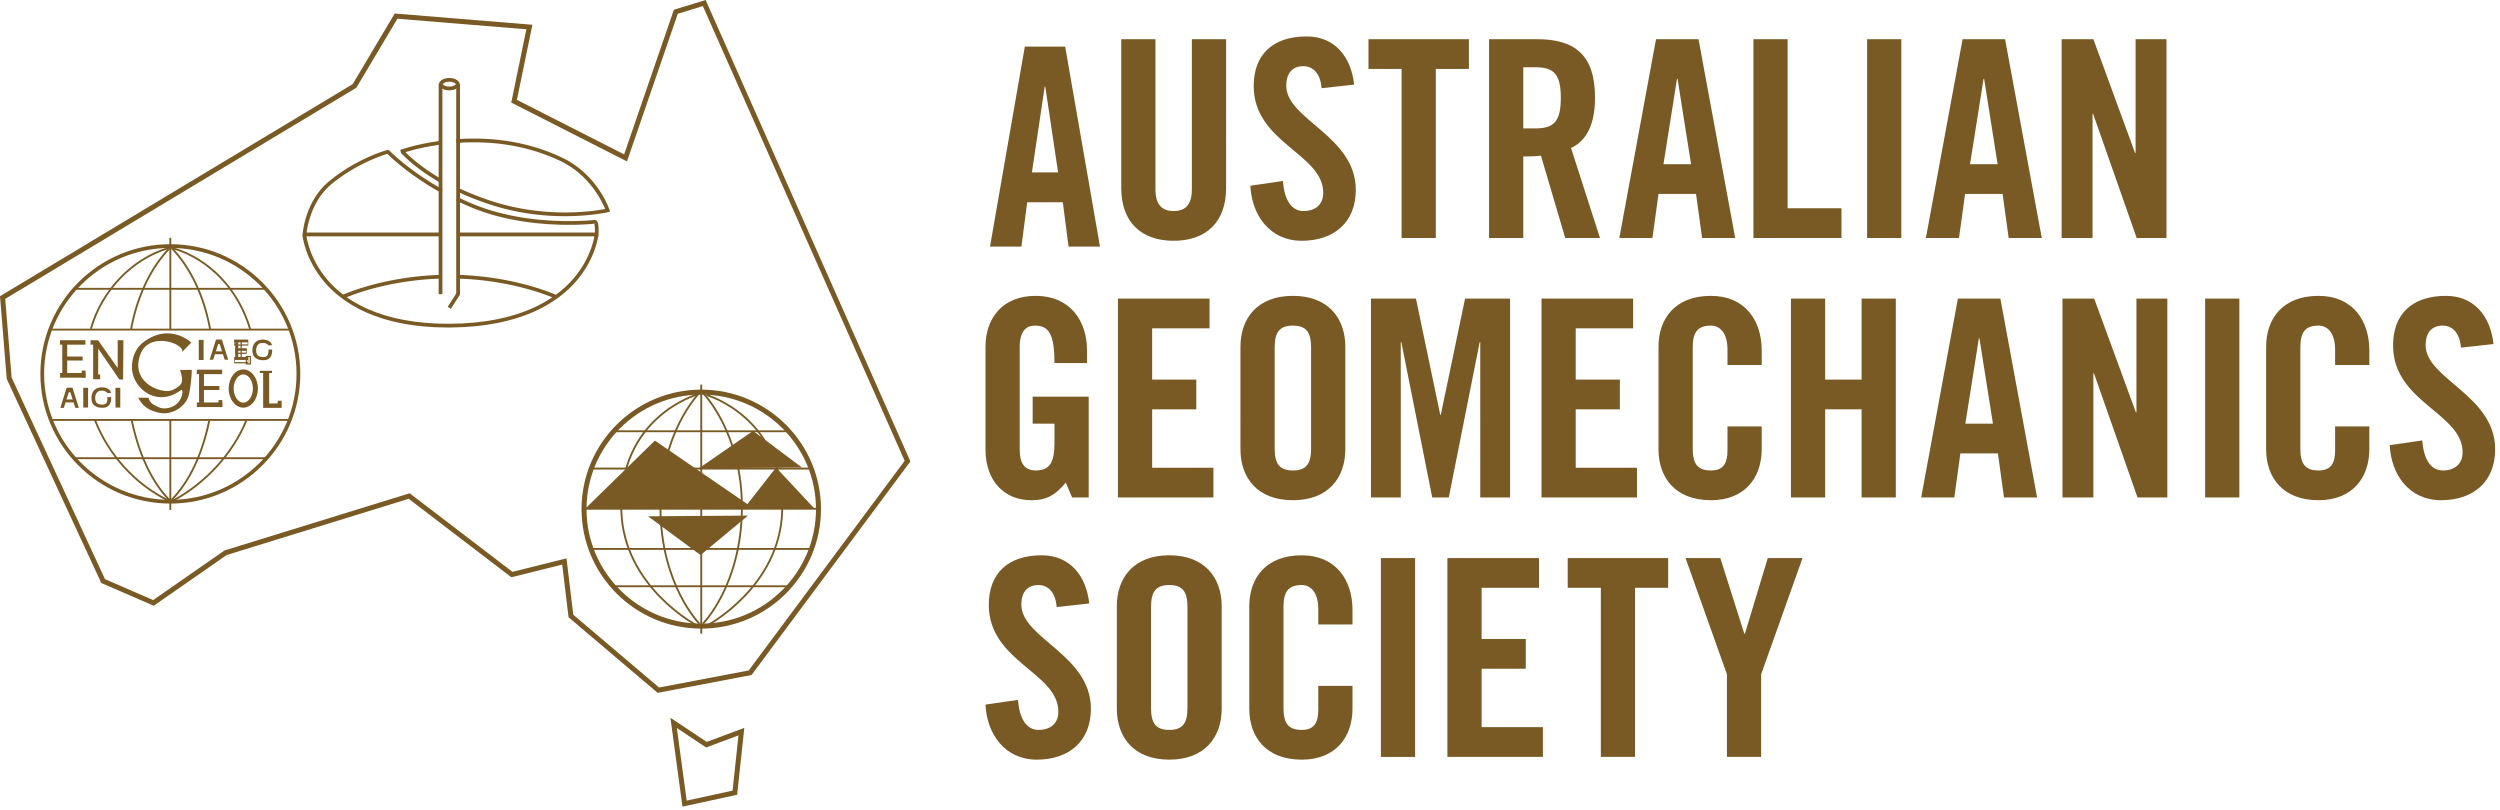 <svg xmlns:xlink="http://www.w3.org/1999/xlink" xmlns="http://www.w3.org/2000/svg" viewBox="0 0 250 81" width="250"  height="81" ><g fill="#7A5A24" fill-rule="evenodd"><path d="M103.19 17.238h2.62l-1.284-8.588h-.052l-1.284 8.588Zm-1.047 7.423H99l3.483-20h4.034l3.483 20h-3.143l-.576-4.432h-3.562l-.576 4.432Zm9.981-20.743h3.422v15.01c0 1.46.58 2.176 1.82 2.176 1.243 0 1.822-.716 1.822-2.176V3.918h3.422V18.79c0 3.415-1.987 5.288-5.243 5.288-3.256 0-5.243-1.873-5.243-5.288V3.918Zm20.034 4.902c-.138-1.707-1.049-2.203-1.822-2.203-1.104 0-1.711.716-1.711 1.955 0 3.388 6.954 5.013 6.954 10.41 0 3.278-2.207 5.096-5.408 5.096-3.174 0-4.995-2.534-5.133-5.508l3.256-.469c.138 2.01.938 3.002 2.042 3.002 1.187 0 1.987-.633 1.987-1.817 0-3.938-6.954-4.985-6.954-10.686 0-3.167 1.932-4.957 5.299-4.957 2.787 0 4.442 2.01 4.746 4.82l-3.256.357Zm8.001-1.928h-3.31V3.918h10.043v2.974h-3.311v16.91h-3.422zm12.169 5.949h1.215c1.848 0 2.538-.688 2.538-3.057 0-2.368-.69-3.057-2.538-3.057h-1.215v6.114Zm0 10.961h-3.422V3.918h4.802c3.836 0 5.795 1.625 5.795 5.866 0 3.195-1.241 4.49-2.4 5.013L160 23.802h-3.477l-2.429-8.234c-.441.055-1.159.083-1.766.083v8.151Zm14.019-7.38h2.76l-1.353-8.538h-.056l-1.351 8.538Zm-1.105 7.38h-3.31l3.67-19.884h4.25l3.669 19.885h-3.311l-.607-4.407h-3.753l-.608 4.407Zm10.1.001V3.918h3.421v16.91h5.382v2.975zm11.368 0h3.422V3.918h-3.422zm10.293-7.381h2.76l-1.353-8.538h-.055l-1.352 8.538Zm-1.104 7.38h-3.311l3.67-19.884h4.25l3.67 19.885h-3.311l-.607-4.407h-3.753l-.608 4.407Zm10.265.001V3.918h3.173l4.167 11.375h.056V3.918h3.09v19.885h-2.981l-4.359-12.421h-.055v12.42zM103.267 39.666h5.602v10.08h-1.656l-.635-1.487c-1.02 1.212-1.849 1.762-3.45 1.762-2.704 0-4.58-1.927-4.58-5.094V34.68c0-2.809 1.655-5.095 5.022-5.095 3.422 0 5.133 2.479 5.133 5.453v1.267h-3.256c0-2.974-.607-3.745-1.96-3.745-.827 0-1.517.495-1.517 2.175v10.218c0 1.267.414 2.093 1.6 2.093 1.38 0 1.877-.771 1.877-2.754v-1.928h-2.18v-2.699Zm8.526 10.08V29.86h9.162v2.975h-5.74v5.123h4.415v2.974h-4.415v5.839h6.126v2.974zm15.674-4.902c0 1.487.44 2.203 1.82 2.203 1.38 0 1.822-.716 1.822-2.203v-10.08c0-1.487-.441-2.203-1.821-2.203s-1.821.716-1.821 2.203v10.08Zm-3.422-10.163c0-2.809 1.656-5.095 5.243-5.095 3.587 0 5.243 2.286 5.243 5.095v10.246c0 2.809-1.656 5.094-5.243 5.094-3.587 0-5.243-2.285-5.243-5.094V34.68Zm26.96-4.821v19.886h-2.98V34.213h-.056l-3.09 15.533h-1.656l-3.09-15.533h-.056v15.533h-2.981V29.86h4.499l2.428 11.623h.055l2.429-11.623zm3.145 19.886V29.86h9.162v2.975h-5.74v5.123h4.415v2.974h-4.415v5.839h6.126v2.974zm18.598-13.247v-1.542c0-1.68-.772-2.396-1.655-2.396-1.38 0-1.821.716-1.821 2.203v10.08c0 1.487.44 2.203 1.82 2.203 1.243 0 1.656-.716 1.656-2.01V42.64h3.422v2.286c0 2.81-1.655 5.095-5.077 5.095-3.588 0-5.244-2.285-5.244-5.095V34.681c0-2.809 1.656-5.095 5.244-5.095 3.422 0 5.077 2.479 5.077 5.453v1.46h-3.422Zm6.347 13.247V29.86h3.421v8.098h3.643V29.86h3.423v19.885h-3.423v-8.813h-3.643v8.813zm17.439-7.381h2.76l-1.352-8.537h-.055l-1.353 8.537Zm-1.103 7.381h-3.312l3.67-19.884h4.25l3.67 19.884h-3.31l-.608-4.406h-3.753l-.607 4.406Zm10.816 0V29.86h3.173l4.168 11.375h.055V29.86h3.091v19.885h-2.981l-4.36-12.421h-.055v12.42zm14.266 0h3.422V29.862h-3.422zm12.997-13.247v-1.542c0-1.68-.772-2.396-1.655-2.396-1.38 0-1.82.716-1.82 2.203v10.08c0 1.487.44 2.203 1.82 2.203 1.242 0 1.656-.716 1.656-2.01V42.64h3.422v2.286c0 2.81-1.656 5.095-5.078 5.095-3.587 0-5.243-2.285-5.243-5.095V34.681c0-2.809 1.656-5.095 5.243-5.095 3.422 0 5.078 2.479 5.078 5.453v1.46h-3.422Zm12.584-1.735c-.138-1.708-1.05-2.203-1.822-2.203-1.103 0-1.71.716-1.71 1.955 0 3.388 6.954 5.012 6.954 10.41 0 3.277-2.208 5.095-5.409 5.095-3.174 0-4.995-2.533-5.133-5.507l3.257-.469c.137 2.01.938 3.002 2.041 3.002 1.187 0 1.987-.634 1.987-1.818 0-3.938-6.954-4.985-6.954-10.685 0-3.168 1.932-4.958 5.298-4.958 2.788 0 4.444 2.01 4.747 4.82l-3.256.358ZM105.668 60.707c-.138-1.707-1.049-2.203-1.822-2.203-1.104 0-1.711.716-1.711 1.955 0 3.388 6.954 5.013 6.954 10.41 0 3.278-2.207 5.096-5.408 5.096-3.174 0-4.995-2.534-5.133-5.508l3.256-.469c.138 2.01.938 3.002 2.042 3.002 1.187 0 1.987-.633 1.987-1.817 0-3.938-6.954-4.985-6.954-10.686 0-3.167 1.931-4.957 5.298-4.957 2.788 0 4.443 2.01 4.747 4.819l-3.256.358Zm9.436 10.08c0 1.487.442 2.203 1.822 2.203 1.38 0 1.82-.716 1.82-2.203v-10.08c0-1.487-.44-2.203-1.82-2.203-1.38 0-1.822.716-1.822 2.203v10.08Zm-3.422-10.162c0-2.81 1.656-5.096 5.244-5.096 3.587 0 5.243 2.286 5.243 5.096V70.87c0 2.809-1.656 5.094-5.243 5.094-3.588 0-5.244-2.285-5.244-5.094V60.625Zm20.145 1.817V60.9c0-1.68-.773-2.396-1.657-2.396-1.38 0-1.82.716-1.82 2.203v10.08c0 1.487.44 2.204 1.82 2.204 1.243 0 1.657-.717 1.657-2.011v-2.396h3.422v2.286c0 2.81-1.656 5.095-5.079 5.095-3.587 0-5.242-2.286-5.242-5.095V60.625c0-2.81 1.655-5.095 5.242-5.095 3.423 0 5.079 2.478 5.079 5.453v1.46h-3.422Zm6.263 13.248h3.421V55.805h-3.421zm6.65-.001V55.805h9.162v2.975h-5.74v5.122h4.416v2.974h-4.416v5.839h6.127v2.974zm15.343-16.909h-3.312v-2.975h10.045v2.975h-3.312v16.909h-3.421zm16.032 16.909h-3.422v-8.262l-4.14-11.622h3.478l2.401 7.574h.055l2.29-7.574h3.477l-4.139 11.622zM60.64 21.22c-.01-.035-1.156-3.491-4.602-5.124-3.098-1.468-6.593-2.075-10.39-1.803l-.027-.374c3.862-.276 7.42.343 10.578 1.839 3.598 1.704 4.751 5.2 4.798 5.348l-.356.114Zm-20.5-5.877-.128-.352c.063-.023 1.58-.57 3.955-.898l.052.37c-2.332.323-3.863.874-3.878.88" fill="#7A5A24"></path><path d="M56.494 21.62c-2.042 0-4.611-.249-7.343-1.123a28.211 28.211 0 0 1-3.449-1.355l.161-.338a27.74 27.74 0 0 0 3.403 1.336c6.199 1.986 11.55.696 11.603.683l.091.363c-.03.008-1.796.434-4.466.434m-12.599-3.427c-2.605-1.514-3.766-2.87-3.814-2.927l.286-.24c.012.012 1.174 1.366 3.717 2.844l-.189.323ZM30.387 23.63h13.54v-.374h-13.54zm15.486 0h13.793v-.374H45.873zm9.581 6.202c-.039-.018-3.905-1.785-9.572-1.967l.012-.374c5.748.185 9.679 1.984 9.718 2.002l-.158.339Zm-21.044 0-.16-.34c.04-.017 3.98-1.821 9.743-2.001l.011.373c-5.68.178-9.556 1.95-9.595 1.968" fill="#7A5A24"></path><path d="M43.865 29.419h.375V8.405h-.375zm1.758.074h.375V8.405h-.375z" fill="#7A5A24"></path><path d="m45.09 30.884-.317-.2.898-1.414.317.2zm-.861-22.398-.355-.122c.008-.023.2-.567 1.058-.567.857 0 1.049.544 1.057.567l-.356.119c-.003-.01-.126-.312-.701-.312s-.698.302-.703.315" fill="#7A5A24"></path><path d="M44.932 9.03c-.858 0-1.05-.543-1.057-.566l.355-.118-.177.059.176-.063c.005.013.128.314.703.314.581 0 .7-.307.701-.31l.356.118c-.008.023-.2.566-1.057.566M30.617 23.663l-.375-.017c.006-.14.183-3.483 2.692-5.54 2.855-2.344 5.881-3.134 5.911-3.141l.093.362c-.03.007-2.979.78-5.766 3.067-2.382 1.954-2.554 5.236-2.555 5.269m26.281-1.18c-2.446 0-6.229-.283-9.7-1.717a30.324 30.324 0 0 1-1.582-.707l.163-.337c.51.246 1.035.481 1.562.698C52.96 22.741 59.41 22 59.475 21.991l.044.371c-.025.003-1.046.121-2.621.121" fill="#7A5A24"></path><path d="M44.078 19.262c-3.514-1.953-5.43-3.968-5.45-3.988l.273-.256c.019.02 1.9 1.995 5.36 3.917l-.183.327Zm15.72 4.462-.348-.139s.066-.211.03-.849c-.02-.313-.07-.38-.072-.384a.088.088 0 0 0 .061.027.093.093 0 0 0 .072-.024l-.257-.272a.28.28 0 0 1 .293-.059c.17.068.252.274.277.69.042.723-.04.968-.056 1.01" fill="#7A5A24"></path><path d="M44.8 32.752c-6.999 0-10.573-2.459-12.342-4.532-1.944-2.277-2.185-4.536-2.194-4.632l.373-.036c.002.022.244 2.254 2.12 4.443 1.735 2.023 5.266 4.42 12.226 4.382 7.019-.043 10.58-2.458 12.331-4.478 1.895-2.183 2.142-4.389 2.145-4.411l.372.038c-.01.094-.255 2.328-2.218 4.6-1.8 2.086-5.454 4.582-12.627 4.626H44.8m25.325 6.71c-6.325 0-11.472 5.136-11.472 11.45 0 6.313 5.147 11.45 11.472 11.45 6.327 0 11.474-5.137 11.474-11.45s-5.147-11.45-11.474-11.45m0 23.399c-6.6 0-11.972-5.36-11.972-11.95 0-6.588 5.371-11.948 11.972-11.948 6.603 0 11.974 5.36 11.974 11.948 0 6.59-5.371 11.95-11.974 11.95" fill="#7A5A24"></path><path d="M70.032 63.365h.187V38.459h-.187z" fill="#7A5A24"></path><path d="M61.207 43.218h17.55l-.001-.187H61.207zm.037 15.504h17.8v-.187h-17.8zM58.942 46.95h22.152v-.187H58.942zm.288 8.04h21.9v-.187h-21.9zm-.755-4.02h23.23v-.187h-23.23z" fill="#7A5A24"></path><path d="m70.354 62.445-.132-.133c.038-.038 3.803-3.852 3.874-11.401.07-7.553-3.835-11.52-3.875-11.56l.133-.132c.04.04 4 4.063 3.929 11.694-.072 7.63-3.89 11.494-3.93 11.532" fill="#7A5A24"></path><path d="m70.69 62.677-.086-.166c.073-.038 7.29-3.854 7.52-11.386.281-9.293-7.424-11.514-7.501-11.535l.049-.18c.08.021 7.925 2.282 7.639 11.72-.233 7.644-7.547 11.509-7.62 11.547m-.811-.232c-.038-.038-3.857-3.902-3.928-11.532-.072-7.63 3.889-11.655 3.929-11.694l.132.132c-.04.04-3.944 4.013-3.873 11.56.07 7.549 3.834 11.363 3.873 11.4l-.132.134Z" fill="#7A5A24"></path><path d="M69.659 62.64c-.074-.038-7.388-3.903-7.62-11.546-.287-9.44 7.559-11.699 7.638-11.72l.05.18c-.078.021-7.783 2.245-7.5 11.534.228 7.535 7.445 11.349 7.518 11.386l-.086.166Z" fill="#7A5A24"></path><path d="m75.411 50.876-16.936.035 7.012-6.854zm4.783-4.127-10.284.072 5.394-3.733z" fill="#7A5A24"></path><path d="m81.49 50.911-7.057-.105 3.173-4.054zm-6.689.648-9.997.071 5.249 3.876zM17.033 24.794c-6.959 0-12.62 5.649-12.62 12.594 0 6.945 5.661 12.595 12.62 12.595 6.96 0 12.62-5.65 12.62-12.595s-5.66-12.594-12.62-12.594m0 25.563c-7.165 0-12.995-5.817-12.995-12.97 0-7.15 5.83-12.968 12.995-12.968 7.166 0 12.995 5.818 12.995 12.969 0 7.152-5.829 12.97-12.995 12.97" fill="#7A5A24"></path><path d="M16.94 50.994h.187v-9.055h-.188zm0-18.007h.187v-9.204h-.188z" fill="#7A5A24"></path><path d="M7.291 28.973h19.171v-.187H7.292zm.039 16.939h19.447v-.187H7.33z" fill="#7A5A24"></path><path d="m17.214 50.075-.134-.13c1.785-1.847 3.049-4.509 3.755-7.912l.184.038c-.714 3.438-1.994 6.132-3.805 8.005m3.717-17.081c-.616-3.356-1.948-6.175-3.852-8.15l.136-.13c1.928 2.002 3.278 4.853 3.9 8.247l-.184.033Z" fill="#7A5A24"></path><path d="m17.362 50.138-.09-.165c3.242-1.736 5.966-4.725 7.287-7.997l.174.07c-1.337 3.311-4.093 6.336-7.371 8.092m7.574-17.16c-1.153-3.948-4.011-6.962-7.646-8.064l.055-.179c3.695 1.12 6.6 4.182 7.77 8.19l-.18.053Zm-8.038 17.129c-2.283-2.36-3.345-5.735-3.834-8.15l.183-.037c.484 2.39 1.534 5.73 3.786 8.057l-.135.13Zm-3.702-17.159-.185-.035c.633-3.36 1.977-6.185 3.887-8.167l.135.13c-1.885 1.955-3.212 4.747-3.837 8.072" fill="#7A5A24"></path><path d="M16.783 50.132c-3.321-1.63-6.012-4.588-7.383-8.113l.175-.068c1.353 3.483 4.01 6.403 7.29 8.012l-.082.169ZM9.177 32.908l-.18-.051c1.1-3.862 4.162-7.053 7.8-8.13l.054.18c-3.578 1.059-6.59 4.2-7.674 8.001" fill="#7A5A24"></path><path d="M5.129 42.087h23.927V41.9H5.13zm-.171-9.036h24.058v-.187H4.958zm13.277 2.13.895-.924s-2.147-2.047-4.798-.031c-.804.611-1.145 1.585-1.136 2.52.02 2.047 2.462 4.084 4.892 2.267.235-.175.229.575-.221 1.166-.277.364-.78.629-1.357.661-.444.025-.79-.19-1.054-.326-.56-.287-.587-.735-.587-.735l-1.042-.01s.368.913 1.378 1.292c.16.06.855.337 1.495.252a2.811 2.811 0 0 0 1.514-.725c.599-.545.692-1.176.736-1.417.084-.451.111-.683.148-1.008.073-.658.09-1.176.063-1.176-.256 0-1.157.01-1.157.01s.128.356.179.71c.033.234.017.473-.032.582-.168.378-.725.62-.788.661-.917.599-4.492-.588-3.293-3.59.876-2.194 4.302-1.051 4.165-.178M6.008 37.767h2.54v-.468h-2.54zM6 34.467h2.54v-.446H6zm.261 1.589h2v-.404h-2z" fill="#7A5A24"></path><path d="M6.228 37.395h.49v-3.04h-.49zm1.946.363h.381v-.697h-.381zm11.511 2.952h2.538v-.466h-2.538zm-.008-3.297h2.538v-.446h-2.538zm.263 1.589h1.998v-.404H19.94z" fill="#7A5A24"></path><path d="M19.905 40.34h.49V37.3h-.49zm1.946.364h.38v-.697h-.38zm1.596-4.711h1.355v-.25h-1.355z" fill="#7A5A24"></path><path d="M23.478 36.21h1.293v-.373h-1.293v.373Zm-.062.125h1.417v-.623h-1.417v.623Zm.027-2.102h1.354v-.238h-1.354z" fill="#7A5A24"></path><path d="M23.474 34.44h1.292v-.352h-1.292v.351Zm-.063.124h1.417v-.6h-1.417v.6Zm.171.517h1.067v-.216h-1.067z" fill="#7A5A24"></path><path d="M23.614 35.264h1.004v-.306h-1.004v.306Zm-.062.125h1.128v-.556h-1.128v.556Z" fill="#7A5A24"></path><path d="M23.565 35.795h.261v-1.622h-.26z" fill="#7A5A24"></path><path d="M23.659 35.764h.396v-1.56h-.396v1.56Zm-.125.062h.646v-1.684h-.646v1.684Zm1.068.163h.204v-.372h-.204z" fill="#7A5A24"></path><path d="M24.696 36.328h.281v-.619h-.28v.62Zm-.125.125h.53v-.868h-.53v.868Zm-14.557.999v.475l-.7-.005.002-3.457h-.264l.01-.444.751.01 1.957 2.767V34.02h.571l-.029 3.932h-.378l-2.11-3.087-.005 2.583zm14.315-.012c-.522 0-.962.647-.962 1.413 0 .765.44 1.412.962 1.412s.962-.647.962-1.413c0-.765-.44-1.411-.962-1.411m0 3.323c-.806 0-1.462-.858-1.462-1.912 0-1.053.656-1.91 1.462-1.91.806 0 1.462.857 1.462 1.91 0 1.055-.656 1.912-1.462 1.912m1.658-3.681h1.216l-.005.216-.28.005v3.04l.838.003.031-.273h.38v.714h-1.852v-3.486l-.33-.003zM19.877 36h.483v-2.015h-.483zm-8.332 4.756h.484v-1.974h-.484zm-3.22 0h.484v-1.974h-.484zm12.995-4.787-.35.005.63-2.015.362-.001z" fill="#7A5A24"></path><path d="m22.467 35.969.352.005-.63-2.015-.363-.001z" fill="#7A5A24"></path><path d="M21.422 35.423h.96v-.293h-.96zm.215-1.014h.491v-.293h-.49zM6.385 40.783l-.351.005.63-2.015.362-.001z" fill="#7A5A24"></path><path d="m7.532 40.783.351.005-.63-2.015-.363-.001z" fill="#7A5A24"></path><path d="M6.486 40.237h.96v-.293h-.96zm.215-1.014h.492v-.293h-.492zm19.872-4.882c-.143-.058-.289-.053-.453-.04-.268.02-.501.3-.505.706-.005.63.363.681.71.701.185 0 .35-.062.421-.166.12-.173.115-.592.115-.592h.348s.137 1.05-.831 1.071c-.455.01-.681-.108-.847-.242-.3-.243-.29-.6-.29-.787 0-.36.169-1.04 1.074-1.04.86.051.879.576.879.576l-.363.005s-.035-.1-.258-.192m-16.096 4.773c-.143-.057-.29-.052-.453-.04-.268.02-.501.298-.505.7-.005.623.363.674.71.694.185 0 .35-.062.421-.165.12-.172.084-.597.084-.597h.379s.137 1.052-.83 1.071c-.457.01-.683-.107-.848-.24-.3-.24-.288-.594-.288-.778 0-.358.167-1.03 1.072-1.03.86.05.878.57.878.57l-.363.005s-.034-.1-.257-.19" fill="#7A5A24"></path><path d="m57.328 61.473 8.577 7.277 8.967-1.705 15.593-20.964L70.285.607l-2.507.77-5.08 14.767-11.573-5.888 1.511-7.328-12.895-1.054-4.106 6.9-.054.032L.523 29.886l.64 7.873 9.34 20.16 4.812 2.088 7.13-4.96 18.521-5.721 10.28 7.858 5.404-1.348.678 5.637Zm8.436 7.812-.091-.078-8.818-7.48-.634-5.27-5.088 1.27-10.265-7.848-18.2 5.622-7.296 5.075-5.243-2.275L.672 37.888 0 29.618 35.27 8.411l4.2-7.06 13.77 1.126-1.549 7.507 10.722 5.454L67.388.975 70.563 0l.09.202L91.04 46.145l-.087.116L75.157 67.5l-9.393 1.786Zm1.922 3.518.983 7.257 4.586-.996.594-5.526-3.238 1.211-2.925-1.946Zm.56 7.859-1.204-8.886 3.633 2.416 3.757-1.406-.718 6.69-5.467 1.186Z" fill="#7A5A24"></path></g></svg>